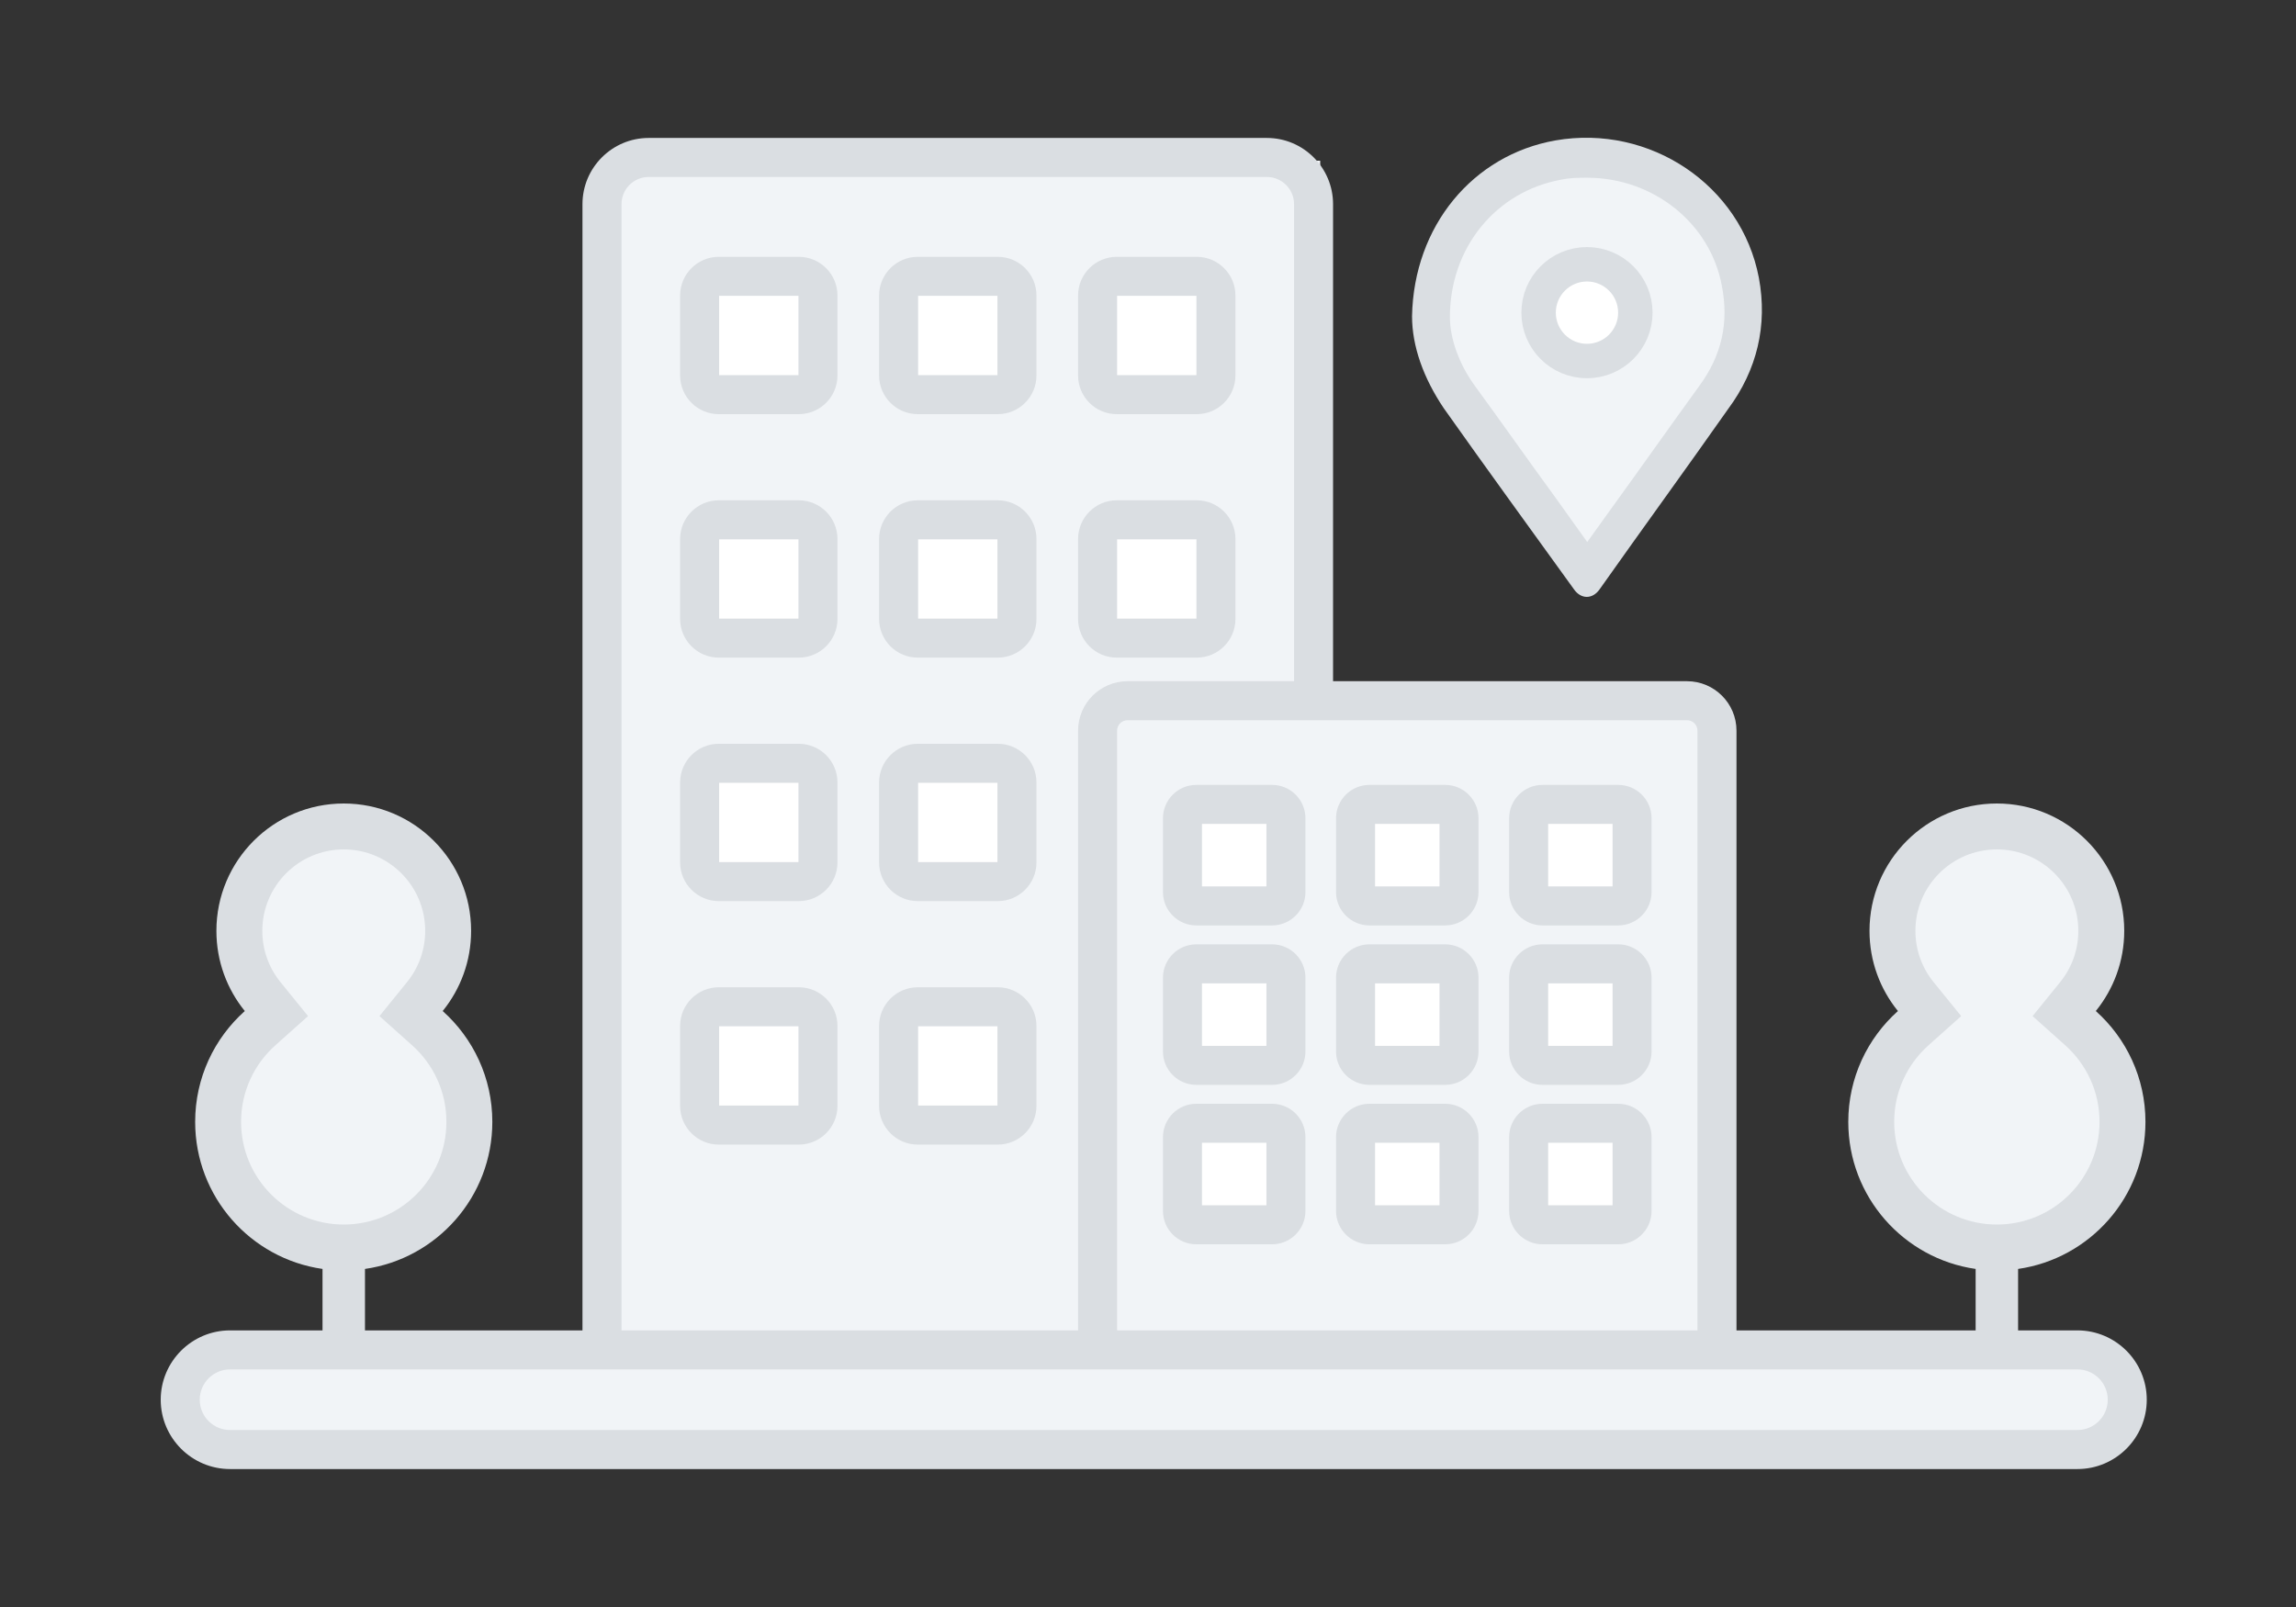 <svg width="100" height="70" viewBox="0 0 100 70" fill="none" xmlns="http://www.w3.org/2000/svg">
<rect x="0" y="0" width="100" height="70" fill="#333333" stroke="none"/>
<g clip-path="url(#clip0)">
<rect x="7.5" y="59" width="85" height="4" rx="2" fill="#F1F4F7"/>
<path fill-rule="evenodd" clip-rule="evenodd" d="M57.5 7H26.5V59H46.5H57.5H74.5V31H57.5V7Z" fill="#F1F4F7"/>
<rect x="30.5" y="12" width="5" height="5" fill="white"/>
<rect x="30.5" y="23" width="5" height="5" fill="white"/>
<rect x="30.5" y="33" width="5" height="5" fill="white"/>
<rect x="30.5" y="44" width="5" height="5" fill="white"/>
<rect x="39.5" y="12" width="5" height="5" fill="white"/>
<rect x="39.5" y="23" width="5" height="5" fill="white"/>
<rect x="39.5" y="33" width="5" height="5" fill="white"/>
<rect x="39.5" y="44" width="5" height="5" fill="white"/>
<rect x="47.5" y="12" width="5" height="5" fill="white"/>
<rect x="47.5" y="23" width="5" height="5" fill="white"/>
<rect x="51.5" y="35" width="5" height="5" rx="2.5" fill="white"/>
<rect x="51.5" y="42" width="5" height="5" rx="2.5" fill="white"/>
<rect x="51.5" y="49" width="5" height="5" rx="2.5" fill="white"/>
<rect x="58.5" y="35" width="5" height="5" rx="2.5" fill="white"/>
<rect x="58.5" y="42" width="5" height="5" rx="2.5" fill="white"/>
<rect x="58.5" y="49" width="5" height="5" rx="2.5" fill="white"/>
<rect x="66.5" y="35" width="5" height="5" rx="2.5" fill="white"/>
<rect x="66.5" y="42" width="5" height="5" rx="2.5" fill="white"/>
<rect x="66.5" y="49" width="5" height="5" rx="2.5" fill="white"/>
<path d="M90.48 57.951H75.631V31.826C75.631 30.639 74.665 29.673 73.477 29.673H58.06V8.892C58.06 7.303 56.767 6.009 55.178 6.009H28.252C26.663 6.009 25.369 7.303 25.369 8.892V57.951H10.02C8.355 57.951 7 59.306 7 60.971C7 62.636 8.355 63.991 10.02 63.991H90.48C92.145 63.991 93.5 62.636 93.5 60.971C93.5 59.306 92.145 57.951 90.48 57.951ZM27.069 8.892C27.069 8.239 27.599 7.709 28.252 7.709H55.178C55.83 7.709 56.361 8.239 56.361 8.892V29.673H49.109C47.921 29.673 46.955 30.639 46.955 31.826V51.365C46.955 51.835 47.335 52.215 47.804 52.215C48.274 52.215 48.654 51.835 48.654 51.365V31.826C48.654 31.576 48.858 31.372 49.109 31.372H73.477C73.728 31.372 73.931 31.576 73.931 31.826V57.951H48.654V50.5C48.654 50.031 48.274 49.65 47.804 49.65C47.335 49.65 46.955 50.031 46.955 50.5V57.951H27.069V8.892ZM90.48 62.291H10.02C9.291 62.291 8.699 61.699 8.699 60.971C8.699 60.243 9.292 59.65 10.02 59.65H90.48C91.209 59.65 91.801 60.243 91.801 60.971C91.801 61.699 91.208 62.291 90.48 62.291Z" fill="#DADEE2"/>
<path d="M34.791 11.187H31.305C30.377 11.187 29.622 11.942 29.622 12.87V16.356C29.622 17.285 30.377 18.04 31.305 18.04H34.791C35.719 18.04 36.475 17.285 36.475 16.356V12.87C36.475 11.942 35.719 11.187 34.791 11.187V11.187ZM34.776 16.341H31.321V12.886H34.776V16.341Z" fill="#DADEE2"/>
<path d="M43.458 11.187H39.972C39.044 11.187 38.288 11.942 38.288 12.87V16.356C38.288 17.285 39.044 18.04 39.972 18.04H43.458C44.386 18.04 45.142 17.285 45.142 16.356V12.87C45.142 11.942 44.386 11.187 43.458 11.187ZM43.442 16.341H39.988V12.886H43.442V16.341Z" fill="#DADEE2"/>
<path d="M48.639 18.04H52.124C53.053 18.04 53.808 17.285 53.808 16.356V12.87C53.808 11.942 53.053 11.187 52.124 11.187H48.639C47.71 11.187 46.955 11.942 46.955 12.87V16.356C46.955 17.285 47.71 18.04 48.639 18.04V18.04ZM48.654 12.886H52.109V16.341H48.654V12.886Z" fill="#DADEE2"/>
<path d="M34.791 21.793H31.305C30.377 21.793 29.622 22.548 29.622 23.476V26.962C29.622 27.89 30.377 28.646 31.305 28.646H34.791C35.719 28.646 36.475 27.89 36.475 26.962V23.476C36.475 22.548 35.719 21.793 34.791 21.793V21.793ZM34.776 26.947H31.321V23.492H34.776V26.947Z" fill="#DADEE2"/>
<path d="M43.458 21.793H39.972C39.044 21.793 38.288 22.548 38.288 23.476V26.962C38.288 27.89 39.044 28.646 39.972 28.646H43.458C44.386 28.646 45.142 27.89 45.142 26.962V23.476C45.142 22.548 44.386 21.793 43.458 21.793ZM43.442 26.947H39.988V23.492H43.442V26.947Z" fill="#DADEE2"/>
<path d="M48.639 28.646H52.124C53.053 28.646 53.808 27.891 53.808 26.962V23.477C53.808 22.548 53.053 21.793 52.124 21.793H48.639C47.71 21.793 46.955 22.548 46.955 23.477V26.962C46.955 27.891 47.71 28.646 48.639 28.646ZM48.654 23.492H52.109V26.947H48.654V23.492Z" fill="#DADEE2"/>
<path d="M34.791 32.399H31.305C30.377 32.399 29.622 33.154 29.622 34.082V37.568C29.622 38.496 30.377 39.252 31.305 39.252H34.791C35.719 39.252 36.475 38.496 36.475 37.568V34.082C36.475 33.154 35.719 32.399 34.791 32.399V32.399ZM34.776 37.552H31.321V34.098H34.776V37.552Z" fill="#DADEE2"/>
<path d="M43.458 32.399H39.972C39.044 32.399 38.288 33.154 38.288 34.082V37.568C38.288 38.496 39.044 39.252 39.972 39.252H43.458C44.386 39.252 45.142 38.496 45.142 37.568V34.082C45.142 33.154 44.386 32.399 43.458 32.399V32.399ZM43.442 37.552H39.988V34.098H43.442V37.552Z" fill="#DADEE2"/>
<path d="M34.791 43.005H31.305C30.377 43.005 29.622 43.76 29.622 44.688V48.174C29.622 49.102 30.377 49.858 31.305 49.858H34.791C35.719 49.858 36.475 49.102 36.475 48.174V44.688C36.475 43.76 35.719 43.005 34.791 43.005V43.005ZM34.776 48.158H31.321V44.704H34.776V48.158Z" fill="#DADEE2"/>
<path d="M43.458 43.005H39.972C39.044 43.005 38.288 43.76 38.288 44.688V48.174C38.288 49.102 39.044 49.858 39.972 49.858H43.458C44.386 49.858 45.142 49.102 45.142 48.174V44.688C45.142 43.76 44.386 43.005 43.458 43.005ZM43.442 48.158H39.988V44.704H43.442V48.158Z" fill="#DADEE2"/>
<path d="M52.104 40.311H55.405C56.206 40.311 56.857 39.659 56.857 38.859V35.642C56.857 34.841 56.206 34.19 55.405 34.19H52.104C51.303 34.19 50.652 34.841 50.652 35.642V38.859C50.652 39.659 51.303 40.311 52.104 40.311ZM52.351 35.889H55.158V38.611H52.351V35.889Z" fill="#DADEE2"/>
<path d="M52.104 47.256H55.405C56.206 47.256 56.857 46.605 56.857 45.804V42.587C56.857 41.786 56.206 41.135 55.405 41.135H52.104C51.303 41.135 50.652 41.786 50.652 42.587V45.804C50.652 46.605 51.303 47.256 52.104 47.256ZM52.351 42.834H55.158V45.557H52.351V42.834Z" fill="#DADEE2"/>
<path d="M52.104 54.201H55.405C56.206 54.201 56.857 53.55 56.857 52.749V49.532C56.857 48.731 56.206 48.08 55.405 48.08H52.104C51.303 48.08 50.652 48.731 50.652 49.532V52.749C50.652 53.55 51.303 54.201 52.104 54.201ZM52.351 49.779H55.158V52.502H52.351V49.779Z" fill="#DADEE2"/>
<path d="M59.642 40.311H62.943C63.744 40.311 64.395 39.659 64.395 38.859V35.642C64.395 34.841 63.744 34.19 62.943 34.19H59.642C58.842 34.19 58.19 34.841 58.19 35.642V38.859C58.19 39.659 58.842 40.311 59.642 40.311ZM59.889 35.889H62.696V38.611H59.889V35.889Z" fill="#DADEE2"/>
<path d="M59.642 47.256H62.943C63.744 47.256 64.395 46.605 64.395 45.804V42.587C64.395 41.786 63.744 41.135 62.943 41.135H59.642C58.842 41.135 58.19 41.786 58.19 42.587V45.804C58.19 46.605 58.842 47.256 59.642 47.256ZM59.889 42.834H62.696V45.557H59.889V42.834Z" fill="#DADEE2"/>
<path d="M59.642 54.201H62.943C63.744 54.201 64.395 53.55 64.395 52.749V49.532C64.395 48.731 63.744 48.08 62.943 48.08H59.642C58.842 48.08 58.19 48.731 58.19 49.532V52.749C58.19 53.55 58.842 54.201 59.642 54.201ZM59.889 49.779H62.696V52.502H59.889V49.779Z" fill="#DADEE2"/>
<path d="M67.18 40.311H70.482C71.282 40.311 71.933 39.659 71.933 38.859V35.642C71.933 34.841 71.282 34.19 70.482 34.19H67.18C66.38 34.19 65.729 34.841 65.729 35.642V38.859C65.729 39.659 66.38 40.311 67.18 40.311ZM67.428 35.889H70.234V38.611H67.428V35.889Z" fill="#DADEE2"/>
<path d="M67.18 47.256H70.482C71.282 47.256 71.933 46.605 71.933 45.804V42.587C71.933 41.786 71.282 41.135 70.482 41.135H67.18C66.38 41.135 65.729 41.786 65.729 42.587V45.804C65.729 46.605 66.38 47.256 67.18 47.256ZM67.428 42.834H70.234V45.557H67.428V42.834Z" fill="#DADEE2"/>
<path d="M67.18 54.201H70.482C71.282 54.201 71.933 53.55 71.933 52.749V49.532C71.933 48.731 71.282 48.08 70.482 48.08H67.18C66.38 48.08 65.729 48.731 65.729 49.532V52.749C65.729 53.55 66.38 54.201 67.18 54.201ZM67.428 49.779H70.234V52.502H67.428V49.779Z" fill="#DADEE2"/>
<path d="M69.275 6.952L65.532 7.894L63.349 9.941L62.452 12.725V14.526L63.583 17.023L69.275 25.048L75.786 15.181V10.801L71.77 6.952H69.275Z" fill="#F1F4F7"/>
<path d="M76.607 12.106C75.84 8.06 71.853 5.402 67.75 6.116C64.146 6.751 61.577 9.845 61.5 13.772C61.5 15.081 61.998 16.47 62.88 17.779C64.759 20.436 66.638 23.015 68.555 25.673C68.862 26.109 69.36 26.109 69.667 25.673C71.546 23.015 73.424 20.436 75.265 17.818C76.53 16.113 76.99 14.169 76.607 12.106ZM74 16.826C72.734 18.572 71.507 20.317 70.242 22.063L69.13 23.61L67.712 21.627C66.523 20 65.411 18.413 64.222 16.787C63.532 15.835 63.149 14.724 63.149 13.812C63.149 10.797 65.142 8.337 68.018 7.822C68.402 7.742 68.785 7.742 69.13 7.742C72.006 7.742 74.498 9.726 74.996 12.463C75.303 14.05 74.996 15.478 74 16.826Z" fill="#DADEE2"/>
<circle cx="69.119" cy="13.619" r="2.107" fill="white" stroke="#DADEE2" stroke-width="1.5"/>
<circle cx="15" cy="40.5" r="4.5" fill="#F1F4F7"/>
<circle cx="87" cy="40.5" r="4.5" fill="#F1F4F7"/>
<circle cx="15" cy="49.5" r="5.5" fill="#F1F4F7"/>
<circle cx="87" cy="49.5" r="5.5" fill="#F1F4F7"/>
<path fill-rule="evenodd" clip-rule="evenodd" d="M17.728 42.78L16.527 44.261L17.949 45.532C18.869 46.353 19.443 47.542 19.443 48.868C19.443 51.338 17.441 53.34 14.972 53.34C12.502 53.34 10.5 51.338 10.5 48.868C10.5 47.542 11.074 46.353 11.994 45.532L13.417 44.261L12.215 42.78C11.72 42.169 11.425 41.395 11.425 40.547C11.425 38.588 13.013 37 14.972 37C16.931 37 18.519 38.588 18.519 40.547C18.519 41.395 18.224 42.169 17.728 42.78ZM9.425 40.547C9.425 41.871 9.888 43.086 10.662 44.04C9.335 45.225 8.5 46.949 8.5 48.868C8.5 52.128 10.911 54.825 14.047 55.274V59.5H15.896L15.896 55.274C19.032 54.825 21.443 52.128 21.443 48.868C21.443 46.949 20.608 45.225 19.281 44.04C20.055 43.086 20.519 41.871 20.519 40.547C20.519 37.484 18.035 35 14.972 35C11.908 35 9.425 37.484 9.425 40.547Z" fill="#DADEE2"/>
<path fill-rule="evenodd" clip-rule="evenodd" d="M89.728 42.78L88.527 44.261L89.949 45.532C90.869 46.353 91.443 47.542 91.443 48.868C91.443 51.338 89.441 53.34 86.972 53.34C84.502 53.34 82.5 51.338 82.5 48.868C82.5 47.542 83.074 46.353 83.994 45.532L85.417 44.261L84.215 42.78C83.72 42.169 83.424 41.395 83.424 40.547C83.424 38.588 85.013 37 86.972 37C88.931 37 90.519 38.588 90.519 40.547C90.519 41.395 90.224 42.169 89.728 42.78ZM81.424 40.547C81.424 41.871 81.888 43.086 82.662 44.04C81.335 45.225 80.5 46.949 80.5 48.868C80.5 52.128 82.911 54.825 86.047 55.274V59.5H87.896L87.896 55.274C91.032 54.825 93.443 52.128 93.443 48.868C93.443 46.949 92.608 45.225 91.281 44.04C92.055 43.086 92.519 41.871 92.519 40.547C92.519 37.484 90.035 35 86.972 35C83.908 35 81.424 37.484 81.424 40.547Z" fill="#DADEE2"/>
</g>
<defs>
<clipPath id="clip0">
<rect width="100" height="70" fill="white"/>
</clipPath>
</defs>
</svg>

